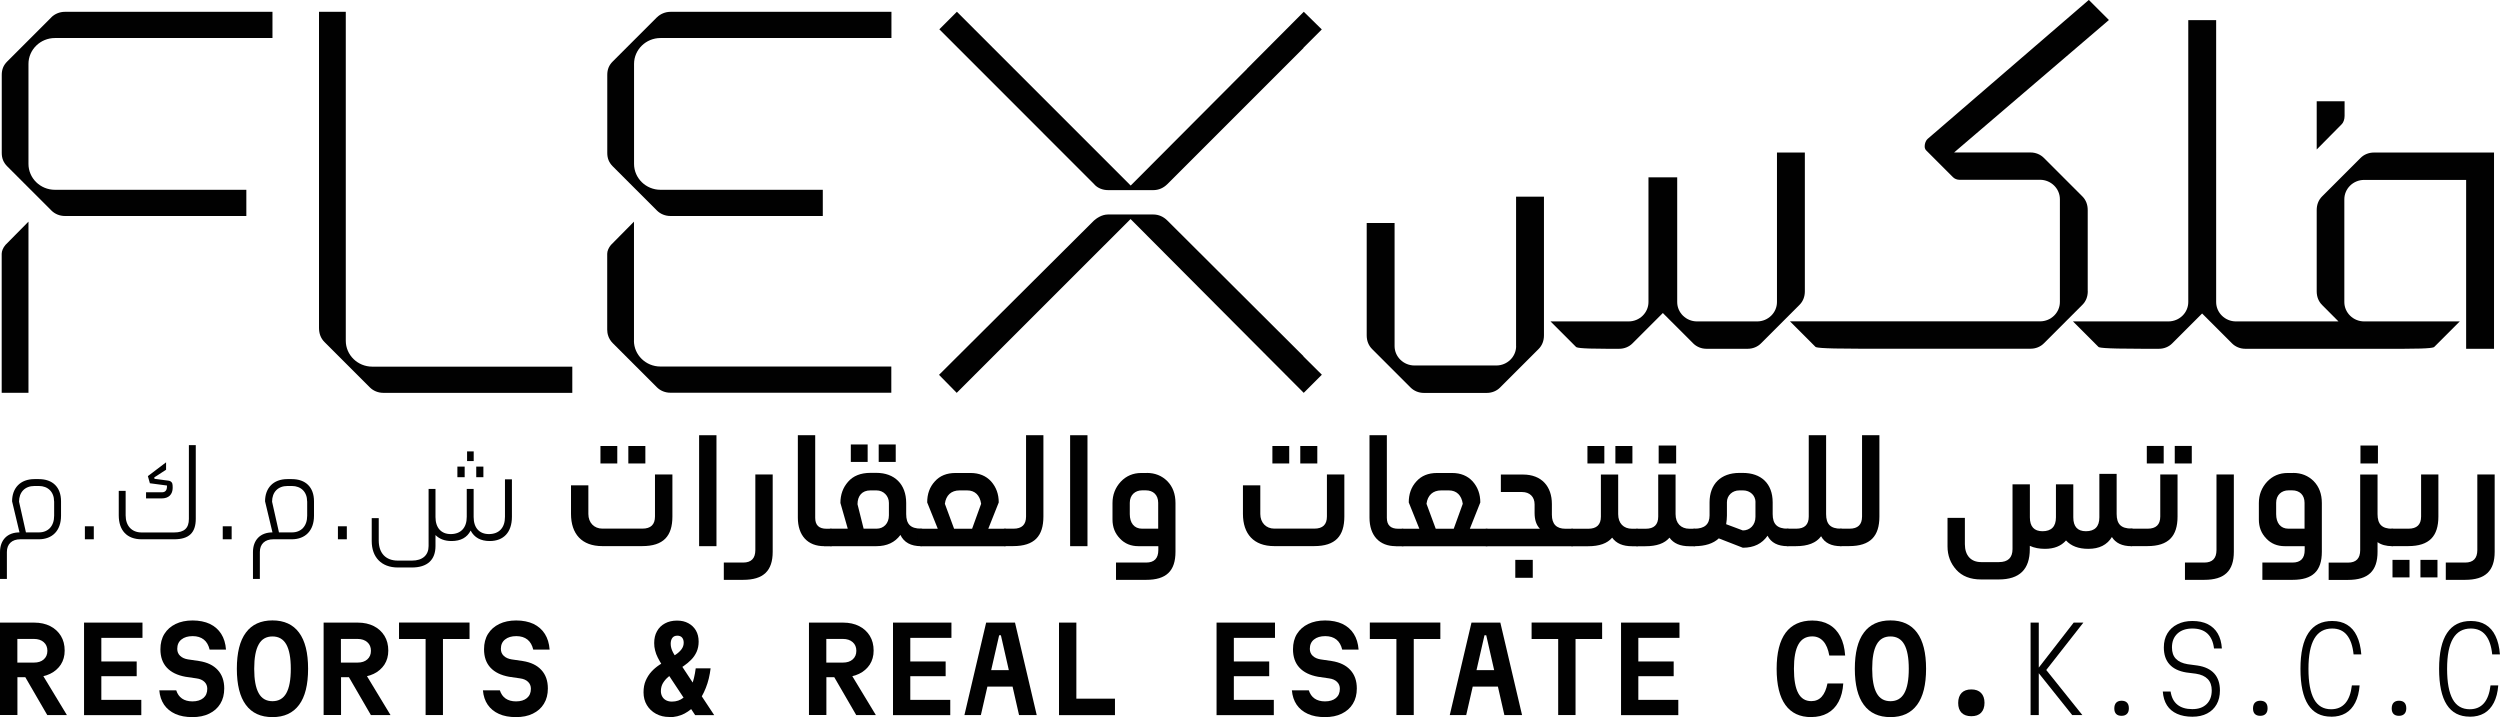 <?xml version="1.0" encoding="UTF-8"?><svg id="b" xmlns="http://www.w3.org/2000/svg" viewBox="0 0 384.63 110.33"><defs><style>.d{fill:#010101;}</style></defs><g id="c"><path class="d" d="M0,110.01v-14.22h5.26c.94,0,1.75.18,2.45.53.7.35,1.25.86,1.65,1.5.4.65.59,1.41.59,2.28,0,.82-.2,1.53-.59,2.14-.4.61-.95,1.09-1.65,1.43-.71.34-1.52.52-2.44.52h-2.59v5.81H0ZM2.67,101.94h2.56c.63,0,1.13-.16,1.5-.49.37-.33.56-.77.56-1.32s-.18-1-.56-1.33c-.37-.33-.88-.5-1.5-.5h-2.56v3.64ZM7.27,110.01l-3.63-6.26h2.86l3.79,6.26h-3.02Z"/><path class="d" d="M12.93,110.01v-14.22h8.99v2.35h-6.33v3.63h5.44v2.26h-5.44v3.65h6.15v2.35h-8.82Z"/><path class="d" d="M27.11,106.2c.18.56.47.98.89,1.27.42.29.95.44,1.6.44.71,0,1.27-.17,1.68-.51.41-.34.61-.82.61-1.43,0-.43-.14-.78-.44-1.07-.29-.28-.69-.46-1.22-.53l-1.71-.25c-1.24-.23-2.19-.69-2.85-1.4-.66-.71-.99-1.65-.99-2.83,0-.91.2-1.7.61-2.36.41-.66.99-1.17,1.73-1.53s1.62-.54,2.61-.54,1.92.18,2.66.53c.74.36,1.32.87,1.74,1.53.42.66.67,1.47.74,2.42h-2.52c-.16-.67-.45-1.19-.89-1.54-.44-.35-1.01-.53-1.71-.53-.73,0-1.31.17-1.74.52-.43.34-.64.82-.64,1.44,0,.44.15.8.45,1.08.3.28.7.46,1.21.54l1.71.25c1.26.2,2.21.66,2.87,1.39.66.72.99,1.66.99,2.83,0,.91-.2,1.7-.61,2.36-.4.66-.97,1.16-1.71,1.52-.73.36-1.6.53-2.59.53s-1.88-.16-2.61-.49c-.73-.33-1.31-.8-1.73-1.41-.42-.62-.67-1.36-.74-2.22h2.6Z"/><path class="d" d="M41.92,110.33c-1.8,0-3.17-.63-4.09-1.88-.93-1.25-1.39-3.1-1.39-5.56s.46-4.31,1.39-5.56c.92-1.25,2.29-1.88,4.09-1.88s3.17.63,4.09,1.88c.93,1.25,1.39,3.1,1.39,5.56s-.46,4.31-1.39,5.56c-.93,1.25-2.29,1.88-4.09,1.88ZM41.92,107.88c.96,0,1.67-.41,2.13-1.23.46-.82.69-2.07.69-3.75s-.23-2.93-.69-3.75c-.46-.82-1.17-1.23-2.13-1.23s-1.67.41-2.12,1.23c-.46.82-.69,2.07-.69,3.75s.23,2.93.69,3.75c.45.82,1.16,1.23,2.12,1.23Z"/><path class="d" d="M49.79,110.01v-14.22h5.26c.94,0,1.75.18,2.45.53.7.35,1.25.86,1.65,1.5.4.65.59,1.41.59,2.28,0,.82-.2,1.53-.59,2.14-.4.61-.95,1.09-1.65,1.43-.71.34-1.52.52-2.44.52h-2.59v5.81h-2.67ZM52.45,101.94h2.56c.63,0,1.13-.16,1.5-.49.37-.33.56-.77.56-1.32s-.18-1-.56-1.33c-.37-.33-.88-.5-1.5-.5h-2.56v3.64ZM57.06,110.01l-3.63-6.26h2.86l3.79,6.26h-3.02Z"/><path class="d" d="M65.48,110.01v-11.7h-4.09v-2.53h10.85v2.53h-4.09v11.7h-2.67Z"/><path class="d" d="M76.9,106.2c.18.56.47.98.89,1.27.42.29.95.44,1.6.44.71,0,1.27-.17,1.68-.51.41-.34.61-.82.61-1.43,0-.43-.14-.78-.44-1.07-.29-.28-.69-.46-1.22-.53l-1.71-.25c-1.24-.23-2.19-.69-2.85-1.4-.66-.71-.99-1.65-.99-2.83,0-.91.2-1.7.61-2.36.41-.66.99-1.17,1.73-1.53s1.62-.54,2.61-.54,1.92.18,2.66.53c.74.36,1.32.87,1.74,1.53.42.66.67,1.47.74,2.42h-2.52c-.16-.67-.45-1.19-.89-1.54-.44-.35-1.01-.53-1.71-.53-.73,0-1.31.17-1.74.52-.43.34-.64.82-.64,1.44,0,.44.15.8.45,1.08.3.28.7.46,1.21.54l1.71.25c1.26.2,2.21.66,2.87,1.39.66.72.99,1.66.99,2.83,0,.91-.2,1.7-.61,2.36-.4.66-.97,1.16-1.71,1.52-.73.36-1.6.53-2.59.53s-1.88-.16-2.61-.49c-.73-.33-1.31-.8-1.73-1.41s-.67-1.36-.74-2.22h2.6Z"/><path class="d" d="M102.96,110.31c-.75,0-1.42-.16-2.03-.49-.6-.33-1.07-.77-1.41-1.34-.34-.57-.51-1.22-.51-1.96,0-.69.11-1.3.34-1.82s.52-.98.88-1.37c.36-.39.76-.73,1.21-1.03.45-.3.89-.58,1.33-.84.44-.26.84-.52,1.21-.76.37-.25.66-.52.88-.82.22-.3.33-.63.33-1,0-.34-.09-.61-.26-.8-.17-.19-.41-.28-.72-.28-.33,0-.59.11-.76.33-.17.22-.26.53-.26.92,0,.23.03.44.09.66.06.21.14.43.26.65.11.22.26.46.44.72l5.9,8.94h-2.93l-5.05-7.63c-.27-.43-.5-.83-.69-1.2-.19-.37-.33-.75-.42-1.12-.1-.37-.14-.75-.14-1.13,0-.7.14-1.31.43-1.82.28-.52.69-.92,1.23-1.21.53-.29,1.15-.43,1.85-.43s1.24.13,1.74.4.89.64,1.17,1.12c.28.48.42,1.05.42,1.72,0,.58-.11,1.1-.31,1.56-.21.46-.48.86-.83,1.21-.34.35-.72.67-1.13.95-.41.29-.82.56-1.24.84-.42.27-.8.55-1.14.84-.35.29-.62.61-.84.97-.21.36-.32.77-.32,1.24,0,.31.07.59.21.84.14.25.34.44.59.57.25.13.55.2.89.2.7,0,1.29-.2,1.78-.6.49-.4.89-.99,1.21-1.75.32-.76.54-1.69.68-2.77h2.29c-.13,1.09-.37,2.1-.74,3.02-.36.92-.82,1.72-1.37,2.38-.55.66-1.19,1.18-1.9,1.56-.72.37-1.5.56-2.34.56Z"/><path class="d" d="M124.46,110.01v-14.22h5.26c.94,0,1.75.18,2.45.53.7.35,1.25.86,1.65,1.5.4.65.59,1.41.59,2.28,0,.82-.2,1.53-.59,2.14-.4.61-.95,1.09-1.65,1.43-.71.34-1.52.52-2.44.52h-2.59v5.81h-2.67ZM127.13,101.94h2.56c.63,0,1.13-.16,1.5-.49.37-.33.56-.77.56-1.32s-.18-1-.56-1.33c-.37-.33-.88-.5-1.5-.5h-2.56v3.64ZM131.73,110.01l-3.63-6.26h2.86l3.79,6.26h-3.02Z"/><path class="d" d="M137.39,110.01v-14.22h8.99v2.35h-6.33v3.63h5.44v2.26h-5.44v3.65h6.15v2.35h-8.82Z"/><path class="d" d="M148.38,110.01l3.34-14.22h4.44l3.34,14.22h-2.72l-2.79-12.27h-.27l-2.81,12.27h-2.54ZM150.69,105.64v-2.54h6.51v2.54h-6.51Z"/><path class="d" d="M162.93,110.01v-14.22h2.67v11.7h5.94v2.53h-8.61Z"/><path class="d" d="M187.17,110.01v-14.22h8.99v2.35h-6.33v3.63h5.44v2.26h-5.44v3.65h6.15v2.35h-8.82Z"/><path class="d" d="M201.36,106.2c.18.56.47.98.89,1.27.42.29.95.44,1.6.44.71,0,1.27-.17,1.68-.51.41-.34.61-.82.61-1.43,0-.43-.14-.78-.44-1.07-.29-.28-.69-.46-1.22-.53l-1.71-.25c-1.24-.23-2.19-.69-2.85-1.4-.66-.71-.99-1.65-.99-2.83,0-.91.2-1.7.61-2.36.41-.66.99-1.17,1.73-1.53.75-.36,1.62-.54,2.61-.54s1.92.18,2.66.53c.74.36,1.32.87,1.74,1.53.42.66.67,1.47.74,2.42h-2.52c-.16-.67-.45-1.19-.89-1.54s-1.01-.53-1.71-.53c-.73,0-1.31.17-1.74.52-.43.34-.64.82-.64,1.44,0,.44.15.8.45,1.08.3.28.7.46,1.21.54l1.71.25c1.26.2,2.21.66,2.87,1.39.66.72.99,1.66.99,2.83,0,.91-.2,1.7-.61,2.36-.4.66-.97,1.16-1.71,1.52-.73.36-1.6.53-2.59.53s-1.88-.16-2.61-.49c-.73-.33-1.31-.8-1.73-1.41-.42-.62-.67-1.36-.74-2.22h2.6Z"/><path class="d" d="M214.84,110.01v-11.7h-4.09v-2.53h10.85v2.53h-4.09v11.7h-2.67Z"/><path class="d" d="M223.05,110.01l3.34-14.22h4.44l3.34,14.22h-2.72l-2.79-12.27h-.27l-2.81,12.27h-2.54ZM225.36,105.64v-2.54h6.51v2.54h-6.51Z"/><path class="d" d="M239.73,110.01v-11.7h-4.09v-2.53h10.85v2.53h-4.09v11.7h-2.67Z"/><path class="d" d="M249.4,110.01v-14.22h8.99v2.35h-6.33v3.63h5.44v2.26h-5.44v3.65h6.15v2.35h-8.82Z"/><path class="d" d="M278.67,110.33c-1.75,0-3.08-.62-3.98-1.87-.9-1.24-1.35-3.1-1.35-5.56s.47-4.32,1.39-5.56c.93-1.24,2.3-1.87,4.1-1.87,1,0,1.86.21,2.59.63.73.42,1.3,1.03,1.72,1.83.42.8.66,1.77.74,2.92h-2.44c-.17-.96-.47-1.69-.92-2.19-.45-.5-1.01-.75-1.7-.75-.96,0-1.67.41-2.13,1.23-.46.82-.69,2.07-.69,3.75s.22,2.93.66,3.75c.44.82,1.11,1.23,2.01,1.23.66,0,1.2-.23,1.61-.69s.7-1.13.88-2.03h2.43c-.07,1.1-.31,2.04-.72,2.81-.41.77-.97,1.36-1.69,1.76-.72.4-1.56.6-2.52.6Z"/><path class="d" d="M290.85,110.33c-1.8,0-3.17-.63-4.09-1.88-.93-1.25-1.39-3.1-1.39-5.56s.46-4.31,1.39-5.56c.92-1.25,2.29-1.88,4.09-1.88s3.17.63,4.09,1.88c.93,1.25,1.39,3.1,1.39,5.56s-.46,4.31-1.39,5.56c-.93,1.25-2.29,1.88-4.09,1.88ZM290.85,107.88c.96,0,1.67-.41,2.13-1.23.46-.82.69-2.07.69-3.75s-.23-2.93-.69-3.75c-.46-.82-1.17-1.23-2.13-1.23s-1.67.41-2.12,1.23c-.46.82-.69,2.07-.69,3.75s.23,2.93.69,3.75c.45.82,1.16,1.23,2.12,1.23Z"/><path class="d" d="M303.29,110.19c-.65,0-1.15-.18-1.5-.53-.35-.36-.52-.86-.52-1.51s.18-1.18.52-1.54c.35-.36.85-.54,1.5-.54s1.15.18,1.5.54c.35.36.53.87.53,1.52s-.18,1.17-.53,1.53c-.35.36-.85.53-1.5.53Z"/><path class="d" d="M312.41,95.79h1.26v14.22h-1.26v-14.22ZM318.81,110.01l-5.48-6.86,5.71-7.36h1.49l-5.71,7.29,5.55,6.93h-1.56Z"/><path class="d" d="M326.4,110.13c-.37,0-.64-.1-.83-.29-.19-.2-.28-.48-.28-.84,0-.39.1-.69.29-.89.2-.2.47-.3.83-.3s.65.1.84.3c.19.2.28.49.28.87s-.1.65-.29.85c-.2.2-.47.3-.83.3Z"/><path class="d" d="M333.95,106.38c.13.89.47,1.57,1.04,2.03.56.46,1.33.69,2.3.69s1.67-.26,2.2-.77c.53-.52.79-1.22.79-2.12,0-.72-.2-1.3-.61-1.73s-1.02-.71-1.82-.83l-1.49-.19c-1.14-.19-2-.6-2.58-1.25-.58-.64-.87-1.51-.87-2.6,0-.83.18-1.55.54-2.15.36-.6.87-1.08,1.54-1.41.66-.34,1.43-.51,2.31-.51.93,0,1.71.16,2.37.49.65.33,1.16.8,1.53,1.43.37.63.58,1.4.64,2.31h-1.21c-.12-1.01-.46-1.77-1.01-2.29-.56-.52-1.33-.78-2.31-.78s-1.75.26-2.31.78c-.56.52-.84,1.23-.84,2.13,0,.75.2,1.33.61,1.75.4.42,1.01.7,1.81.83l1.49.2c1.15.17,2.01.58,2.6,1.23.58.65.87,1.52.87,2.6,0,.83-.17,1.55-.51,2.15-.34.6-.82,1.07-1.46,1.4-.63.33-1.39.5-2.27.5s-1.7-.15-2.36-.45c-.66-.3-1.18-.73-1.55-1.31-.37-.58-.58-1.29-.64-2.12h1.21Z"/><path class="d" d="M347.74,110.13c-.37,0-.64-.1-.83-.29-.19-.2-.28-.48-.28-.84,0-.39.1-.69.29-.89.2-.2.47-.3.83-.3s.65.1.84.3c.19.2.28.49.28.87s-.1.65-.29.85c-.2.2-.47.3-.83.3Z"/><path class="d" d="M358.66,110.26c-1.58,0-2.76-.61-3.55-1.84-.79-1.23-1.18-3.07-1.18-5.52s.41-4.29,1.23-5.52,2.04-1.84,3.66-1.84c.89,0,1.65.19,2.28.58.64.39,1.14.96,1.5,1.72.37.76.6,1.71.69,2.84h-1.19c-.13-1.3-.47-2.29-1.02-2.97-.55-.68-1.31-1.01-2.27-1.01-1.22,0-2.13.51-2.74,1.54-.61,1.03-.91,2.58-.91,4.67s.29,3.64.86,4.67c.57,1.03,1.45,1.54,2.62,1.54.93,0,1.65-.31,2.19-.93.53-.62.87-1.53,1.01-2.74h1.19c-.08,1.06-.31,1.94-.68,2.66-.37.72-.86,1.26-1.48,1.62-.62.36-1.36.54-2.23.54Z"/><path class="d" d="M369.08,110.13c-.37,0-.64-.1-.83-.29-.19-.2-.28-.48-.28-.84,0-.39.1-.69.29-.89.2-.2.47-.3.83-.3s.65.1.84.3c.19.2.28.49.28.87s-.1.65-.29.85c-.2.2-.47.3-.83.3Z"/><path class="d" d="M379.99,110.26c-1.58,0-2.76-.61-3.55-1.84-.79-1.23-1.18-3.07-1.18-5.52s.41-4.29,1.23-5.52c.82-1.23,2.04-1.84,3.66-1.84.89,0,1.65.19,2.28.58.64.39,1.14.96,1.5,1.72.37.76.6,1.71.69,2.84h-1.19c-.13-1.3-.47-2.29-1.02-2.97-.55-.68-1.31-1.01-2.27-1.01-1.22,0-2.13.51-2.74,1.54-.61,1.03-.91,2.58-.91,4.67s.29,3.64.86,4.67c.57,1.03,1.45,1.54,2.62,1.54.93,0,1.65-.31,2.19-.93.53-.62.87-1.53,1.01-2.74h1.19c-.08,1.06-.31,1.94-.68,2.66-.37.72-.86,1.26-1.48,1.62-.62.36-1.36.54-2.23.54Z"/><path class="d" d="M100.78,73h2.67v6.47c0,3-1.37,4.55-4.64,4.55h-6.15c-3.15,0-4.81-1.87-4.81-4.96v-4.39h2.67v4.41c0,1.34.89,2.25,2.16,2.25h6.15c1.3,0,1.94-.62,1.94-1.87v-6.47ZM94.97,68.62v2.69h-2.59v-2.69h2.59ZM99.29,68.62v2.69h-2.62v-2.69h2.62Z"/><path class="d" d="M107.56,84.03v-17.07h2.67v17.07h-2.67Z"/><path class="d" d="M111.36,89.21v-2.66h2.98c1.25,0,1.87-.65,1.87-1.92v-11.63h2.67v11.89c0,2.95-1.44,4.32-4.54,4.32h-2.98Z"/><path class="d" d="M126.79,84.03c-2.52,0-4.04-1.63-4.04-4.39v-12.68h2.67v12.71c0,1.13.58,1.68,1.75,1.68h.67c.29,0,.55.26.55.58v1.53c0,.31-.26.58-.55.58h-1.06Z"/><path class="d" d="M142.25,81.92v1.53c0,.31-.26.58-.55.58-1.56,0-2.62-.58-3.17-1.73-.84,1.15-2.07,1.73-3.7,1.73h-6.97c-.31,0-.57-.26-.57-.58v-1.53c0-.31.26-.58.57-.58h2.57l-1.13-3.96c0-1.27.38-2.35,1.18-3.26.79-.91,1.94-1.37,3.46-1.37h.89c2.78,0,4.59,1.73,4.59,4.63v1.7c0,1.56.67,2.25,2.28,2.25.29,0,.55.26.55.58ZM133.49,68.38v2.69h-2.59v-2.69h2.59ZM136.76,77.37c0-1.08-.84-1.92-1.9-1.92h-.96c-1.25,0-1.97.82-1.97,2.13l.94,3.76h1.99c1.08,0,1.9-.79,1.9-2.06v-1.92ZM137.81,68.38v2.69h-2.62v-2.69h2.62Z"/><path class="d" d="M154.61,81.35c.31,0,.55.26.55.58v1.53c0,.31-.24.58-.55.58h-12.88c-.31,0-.57-.26-.57-.58v-1.53c0-.31.26-.58.57-.58h2.55l-1.63-4.05c0-1.3.38-2.37,1.18-3.24.77-.86,1.82-1.29,3.17-1.29h2.33c1.3,0,2.36.43,3.15,1.29.79.89,1.18,1.97,1.18,3.24l-1.61,4.05h2.57ZM146.8,81.35h2.76l1.39-3.84c-.19-1.32-.96-2.06-2.14-2.06h-1.18c-1.27,0-2.09.74-2.26,2.06l1.42,3.84Z"/><path class="d" d="M154.62,84.03c-.29,0-.55-.26-.55-.58v-1.53c0-.31.26-.58.55-.58h1.3c1.3,0,1.94-.62,1.94-1.87v-12.51h2.67v12.51c0,3-1.37,4.55-4.66,4.55h-1.25Z"/><path class="d" d="M164.64,84.03v-17.07h2.67v17.07h-2.67Z"/><path class="d" d="M176.43,72.76c1.27,0,2.33.43,3.17,1.27.84.86,1.25,1.99,1.25,3.36v7.5c0,2.97-1.42,4.32-4.51,4.32h-4.64v-2.66h4.64c1.25,0,1.87-.65,1.87-1.92v-.6h-3.07c-1.13,0-2.09-.38-2.83-1.17-.77-.79-1.15-1.75-1.15-2.93v-2.54c0-1.27.43-2.37,1.27-3.28.84-.89,1.9-1.34,3.15-1.34h.86ZM173.82,79.09c0,1.37.67,2.25,1.9,2.25h2.47v-3.98c0-1.22-.77-1.92-1.9-1.92h-.57c-1.06,0-1.9.7-1.9,1.92v1.73Z"/><path class="d" d="M204.16,73h2.67v6.47c0,3-1.37,4.55-4.64,4.55h-6.15c-3.15,0-4.81-1.87-4.81-4.96v-4.39h2.67v4.41c0,1.34.89,2.25,2.16,2.25h6.15c1.3,0,1.94-.62,1.94-1.87v-6.47ZM198.35,68.62v2.69h-2.59v-2.69h2.59ZM202.67,68.62v2.69h-2.62v-2.69h2.62Z"/><path class="d" d="M214.74,84.03c-2.52,0-4.04-1.63-4.04-4.39v-12.68h2.67v12.71c0,1.13.58,1.68,1.75,1.68h.67c.29,0,.55.26.55.58v1.53c0,.31-.26.58-.55.58h-1.06Z"/><path class="d" d="M228.7,81.35c.31,0,.55.26.55.58v1.53c0,.31-.24.58-.55.58h-12.88c-.31,0-.57-.26-.57-.58v-1.53c0-.31.26-.58.57-.58h2.55l-1.63-4.05c0-1.3.38-2.37,1.18-3.24.77-.86,1.82-1.29,3.17-1.29h2.33c1.3,0,2.36.43,3.15,1.29.79.89,1.18,1.97,1.18,3.24l-1.61,4.05h2.57ZM220.9,81.35h2.76l1.39-3.84c-.19-1.32-.96-2.06-2.14-2.06h-1.18c-1.27,0-2.09.74-2.26,2.06l1.42,3.84Z"/><path class="d" d="M241.87,81.35c.29,0,.53.26.53.58v1.53c0,.31-.24.58-.53.58h-13.14c-.31,0-.57-.26-.57-.58v-1.53c0-.31.26-.58.57-.58h8.19c-.55-.55-.82-1.37-.82-2.42v-1.34c0-1.17-.77-1.89-1.92-1.89h-3.27v-2.69h3.41c2.88,0,4.44,1.85,4.44,4.53v1.65c0,1.44.7,2.16,2.09,2.16h1.01ZM233.13,88.9v-2.76h2.69v2.76h-2.69Z"/><path class="d" d="M251.87,81.35c.29,0,.55.26.55.58v1.53c0,.31-.26.58-.55.58h-.77c-1.42,0-2.43-.43-3.07-1.32-.75.89-1.97,1.32-3.7,1.32h-2.45c-.29,0-.55-.26-.55-.58v-1.53c0-.31.26-.58.55-.58h2.47c1.3,0,1.95-.62,1.95-1.87v-6.47h2.66v6.09c0,1.41.82,2.25,2.14,2.25h.77ZM246.83,68.62v2.69h-2.6v-2.69h2.6ZM251.15,68.62v2.69h-2.62v-2.69h2.62Z"/><path class="d" d="M260.69,81.35c.29,0,.55.26.55.58v1.53c0,.31-.26.58-.55.58h-.77c-1.42,0-2.43-.43-3.07-1.32-.75.89-1.97,1.32-3.72,1.32h-1.25c-.29,0-.55-.26-.55-.58v-1.53c0-.31.26-.58.55-.58h1.3c1.3,0,1.94-.62,1.94-1.87v-6.47h2.67v6.09c0,1.41.82,2.25,2.14,2.25h.77ZM257.88,68.55v2.76h-2.69v-2.76h2.69Z"/><path class="d" d="M275.59,81.92v1.53c0,.31-.26.58-.55.58-1.51,0-2.55-.53-3.1-1.61-.84,1.22-2.09,1.85-3.8,1.85l-3.7-1.44c-.84.79-2.09,1.2-3.75,1.2-.29,0-.55-.26-.55-.58v-1.53c0-.31.26-.58.55-.58,1.56,0,2.33-.67,2.33-2.04v-2.01c0-2.81,1.73-4.53,4.59-4.53h.53c2.81,0,4.59,1.63,4.59,4.53v1.8c0,1.56.7,2.25,2.31,2.25.29,0,.55.26.55.58ZM270.09,77.27c0-1.05-.84-1.82-1.9-1.82h-.6c-1.06,0-1.9.77-1.9,1.82v2.06c0,.43-.05.86-.12,1.32l2.57.96c1.08,0,1.94-.82,1.94-2.09v-2.25Z"/><path class="d" d="M283.78,81.92v1.53c0,.31-.26.58-.55.58-1.47,0-2.5-.5-3.05-1.53-.75,1.03-2.04,1.53-3.89,1.53h-1.25c-.29,0-.55-.26-.55-.58v-1.53c0-.31.26-.58.55-.58h1.3c1.3,0,1.94-.62,1.94-1.87v-12.51h2.67v12.13c0,1.56.67,2.25,2.28,2.25.29,0,.55.26.55.58Z"/><path class="d" d="M283.24,84.03c-.29,0-.55-.26-.55-.58v-1.53c0-.31.26-.58.55-.58h1.3c1.3,0,1.94-.62,1.94-1.87v-12.51h2.67v12.51c0,3-1.37,4.55-4.66,4.55h-1.25Z"/><path class="d" d="M328.47,81.92v1.53c0,.31-.27.58-.55.58-1.42,0-2.43-.48-3-1.41-.75,1.22-1.94,1.82-3.63,1.82-1.51,0-2.64-.43-3.43-1.29-.75.86-1.83,1.29-3.24,1.29-.86,0-1.63-.14-2.33-.46v.5c0,3.12-1.58,4.67-4.78,4.67h-2.71c-1.66,0-2.93-.5-3.82-1.49s-1.35-2.18-1.35-3.6v-4.39h2.67v4.05c0,1.75.94,2.76,2.5,2.76h2.74c1.39,0,2.09-.67,2.09-2.01v-9.95h2.67v5.08c0,1.41.65,2.13,1.94,2.13,1.37,0,2.07-.72,2.07-2.13v-5.08h2.67v5.08c0,1.41.65,2.13,1.94,2.13,1.37,0,2.07-.72,2.07-2.13v-6.69h2.66v6.16c0,1.56.67,2.25,2.28,2.25.29,0,.55.26.55.58Z"/><path class="d" d="M327.94,84.03c-.29,0-.55-.26-.55-.58v-1.53c0-.31.26-.58.55-.58h2.47c1.3,0,1.95-.62,1.95-1.87v-6.47h2.66v6.47c0,3-1.37,4.55-4.64,4.55h-2.45ZM330.29,71.3v-2.69h2.6v2.69h-2.6ZM334.59,71.3v-2.69h2.62v2.69h-2.62Z"/><path class="d" d="M336.16,89.21v-2.66h2.98c1.25,0,1.87-.65,1.87-1.92v-11.63h2.67v11.89c0,2.95-1.44,4.32-4.54,4.32h-2.98Z"/><path class="d" d="M352.8,72.76c1.27,0,2.33.43,3.17,1.27.84.86,1.25,1.99,1.25,3.36v7.5c0,2.97-1.42,4.32-4.51,4.32h-4.64v-2.66h4.64c1.25,0,1.87-.65,1.87-1.92v-.6h-3.07c-1.13,0-2.09-.38-2.83-1.17-.77-.79-1.15-1.75-1.15-2.93v-2.54c0-1.27.43-2.37,1.27-3.28.84-.89,1.9-1.34,3.15-1.34h.86ZM350.19,79.09c0,1.37.67,2.25,1.9,2.25h2.47v-3.98c0-1.22-.77-1.92-1.9-1.92h-.57c-1.06,0-1.9.7-1.9,1.92v1.73Z"/><path class="d" d="M368.62,81.92v1.53c0,.31-.26.58-.55.58-.96,0-1.73-.22-2.28-.62v1.49c0,2.95-1.44,4.32-4.54,4.32h-2.98v-2.66h2.98c1.25,0,1.87-.65,1.87-1.92v-11.63h2.67v6.09c0,1.56.67,2.25,2.28,2.25.29,0,.55.26.55.58ZM365.85,68.55v2.76h-2.69v-2.76h2.69Z"/><path class="d" d="M368.07,84.03c-.29,0-.55-.26-.55-.58v-1.53c0-.31.26-.58.55-.58h2.47c1.3,0,1.95-.62,1.95-1.87v-6.47h2.66v6.47c0,3-1.37,4.55-4.64,4.55h-2.45ZM368.09,88.83v-2.69h2.62v2.69h-2.62ZM372.39,88.83v-2.69h2.62v2.69h-2.62Z"/><path class="d" d="M376.29,89.21v-2.66h2.98c1.25,0,1.87-.65,1.87-1.92v-11.63h2.67v11.89c0,2.95-1.44,4.32-4.54,4.32h-2.98Z"/><path class="d" d="M5.96,73.71c2.14,0,3.43,1.24,3.43,3.42v2.22c0,2.28-1.33,3.62-3.43,3.62h-2.84c-1.28,0-2.06.73-2.06,1.95v4.15H0v-4.13c0-1.87,1.14-3.03,3-3.03l-1.14-4.78c0-2.02,1.24-3.42,3.45-3.42h.65ZM8.32,77.13c0-1.44-.94-2.36-2.34-2.36h-.67c-1.49,0-2.38.96-2.38,2.42l1.06,4.72h2c1.41,0,2.34-.96,2.34-2.56v-2.22Z"/><path class="d" d="M13.06,82.97v-2h1.37v2h-1.37Z"/><path class="d" d="M29.06,68.48h1.06v11.34c0,2.12-1.02,3.15-3.32,3.15h-5.02c-2.26,0-3.51-1.38-3.51-3.68v-3.77h1.06v3.77c0,1.63.96,2.63,2.45,2.63h5.02c1.55,0,2.26-.67,2.26-2.08v-11.36ZM26.57,75.01c0,1.08-.63,1.67-1.69,1.67h-2.41v-.94h2.43c.53,0,.79-.3.79-.92v-.12l-2.63-.35-.31-1.1,2.8-2.12v1.14l-1.82,1.18.04.22,2.14.28c.43.06.65.33.65.79v.24Z"/><path class="d" d="M34.27,82.97v-2h1.37v2h-1.37Z"/><path class="d" d="M44.88,73.71c2.14,0,3.43,1.24,3.43,3.42v2.22c0,2.28-1.33,3.62-3.43,3.62h-2.84c-1.28,0-2.06.73-2.06,1.95v4.15h-1.06v-4.13c0-1.87,1.14-3.03,3-3.03l-1.14-4.78c0-2.02,1.24-3.42,3.45-3.42h.65ZM47.25,77.13c0-1.44-.94-2.36-2.34-2.36h-.67c-1.49,0-2.38.96-2.38,2.42l1.06,4.72h2c1.41,0,2.34-.96,2.34-2.56v-2.22Z"/><path class="d" d="M51.99,82.97v-2h1.37v2h-1.37Z"/><path class="d" d="M77.7,73.75h1.06v5.76c0,2.38-1.28,3.73-3.41,3.73-1.39,0-2.37-.53-2.94-1.61-.55,1.08-1.53,1.61-2.94,1.61-1.04,0-1.86-.31-2.47-.92v1.69c0,2.12-1.24,3.3-3.63,3.3h-2.16c-2.55,0-4.02-1.61-4.02-4.05v-3.54h1.08v3.44c0,1.95,1.08,3.09,2.94,3.09h2.18c1.61,0,2.55-.83,2.55-2.24v-8.79h1.06v4.32c0,1.69.9,2.63,2.34,2.63,1.55,0,2.47-.96,2.47-2.65v-4.3h1.06v4.32c0,1.69.9,2.63,2.35,2.63,1.55,0,2.47-.96,2.47-2.65v-5.76ZM71.49,71.79v1.63h-1.12v-1.63h1.12ZM72.88,69.45v1.49h-1.02v-1.49h1.02ZM74.37,71.79v1.63h-1.1v-1.63h1.1Z"/><path class="d" d="M7.91,2.66L1.11,9.46c-.58.58-.84,1.22-.84,2.07v11.99c0,.85.26,1.48.84,2.07l6.8,6.8c.54.54,1.29.84,2.07.84h27.92v-4.03H8.45c-2.25,0-4.07-1.79-4.07-3.98v-15.39c0-2.19,1.83-3.98,4.07-3.98h33.47V1.82H9.97c-.78,0-1.53.31-2.07.84Z"/><path class="d" d="M53.2,52.42V1.82h-4.12v48.64c0,.87.28,1.6.84,2.16l6.98,6.98c.54.54,1.29.84,2.07.84h29.08v-4.03h-30.78c-2.24,0-4.07-1.79-4.07-3.98Z"/><path class="d" d="M97.54,52.42v-12.28h0s0-6.04,0-6.04l-3.54,3.58c-.35.4-.58.94-.58,1.36v11.67c0,.56.15,1.37.84,2.07l6.8,6.8c.54.54,1.29.84,2.07.84h34v-4.03h-35.53c-2.24,0-4.07-1.79-4.07-3.98Z"/><path class="d" d="M101.07,2.66l-6.8,6.8c-.58.58-.84,1.22-.84,2.07v11.99c0,.85.26,1.48.84,2.07l6.8,6.8c.54.54,1.29.84,2.07.84h23.45v-4.03h-24.97c-2.24,0-4.07-1.79-4.07-3.98v-15.39c0-2.19,1.83-3.98,4.07-3.98h35.53V1.82h-34c-.78,0-1.53.31-2.07.84Z"/><path class="d" d="M.26,39.05v21.38h4.12v-26.33l-3.54,3.58c-.35.4-.58.94-.58,1.36Z"/><path class="d" d="M168.38,28.39c.49.54,1.27.86,2.09.86h6.98c.8,0,1.55-.32,2.16-.93l20.94-20.94-.02-.02,2.83-2.83-2.77-2.72-8.75,8.78h.02l-17.9,17.96-17.97-17.97h0l-8.77-8.77-2.7,2.7,6.07,6.07,17.79,17.8Z"/><path class="d" d="M200.54,54.81h.01s-20.95-20.88-20.95-20.88c-.61-.61-1.36-.93-2.16-.93h-6.98c-.98,0-1.81.63-2.16.94l-14.25,14.19s0,0,0,0l-9.58,9.54,2.72,2.77,2.87-2.87h0s23.88-23.87,23.88-23.87l20.45,20.53s0,0,0,0l6.19,6.21,2.79-2.79-2.85-2.83Z"/><path class="d" d="M321.2,44.8v-12.48c0-.85-.28-1.56-.83-2.11l-5.92-5.92c-.53-.53-1.27-.83-2.03-.83h-11.78s23.82-20.38,23.82-20.38l-3.09-3.09-24.8,21.38c-.39.39-.44.84-.45,1.11-.02.24.07.51.23.66l.32.32h0l3.81,3.81c.23.23.61.39.95.39h12.44c1.68.01,3.05,1.35,3.05,2.99v15.81c0,1.64-1.37,2.98-3.05,2.98h-38.48l3.91,3.91c.09.09.3.3,6.7.3h26.43c.76,0,1.51-.3,2.03-.83l5.92-5.92c.55-.55.83-1.26.83-2.11Z"/><path class="d" d="M233.26,53.25c0,1.64-1.37,2.98-3.05,2.98h-12.59c-1.68,0-3.06-1.34-3.06-2.98v-18.94h-4.29v17.28c0,.85.28,1.56.83,2.11l5.92,5.92c.53.53,1.27.83,2.03.83h9.71c.76,0,1.51-.3,2.03-.83l5.92-5.92c.55-.55.83-1.26.83-2.11v-21.33h-4.29v23Z"/><path class="d" d="M277.68,44.8v-21.33h-4.29v23c0,1.64-1.37,2.98-3.05,2.98h-9.25c-1.68,0-3.05-1.34-3.05-2.98v-19.19h-4.42v19.19c0,1.64-1.37,2.98-3.05,2.98h-12.02l3.91,3.91c.09.09.3.3,4.69.3h1.98c.76,0,1.51-.3,2.03-.83l4.67-4.67,4.67,4.67c.53.53,1.27.83,2.03.83h6.37c.76,0,1.51-.3,2.03-.83l5.92-5.92c.55-.55.83-1.26.83-2.11Z"/><path class="d" d="M365.21,23.47c-.76,0-1.51.3-2.03.83l-5.92,5.92c-.55.55-.83,1.26-.83,2.11v12.48c0,.85.28,1.56.83,2.11l2.52,2.53h-15.77c-1.68,0-3.05-1.34-3.05-2.98V3.1h-4.29v43.37c0,1.64-1.36,2.97-3.04,2.98h-14.7l3.91,3.91c.09.09.3.3,6.7.3h2.63c.76,0,1.51-.3,2.03-.83l4.6-4.6,4.6,4.6c.53.53,1.27.83,2.03.83h24.41c4.39,0,4.6-.21,4.69-.3l3.91-3.91h-14.71c-1.68,0-3.05-1.34-3.05-2.98v-15.81c0-1.64,1.37-2.98,3.05-2.98h15.69v25.98h4.29v-30.19h-18.53Z"/><path class="d" d="M360.72,17.84v-2.26h-4.29v7.42l3.83-3.87c.27-.24.46-.77.46-1.29Z"/></g></svg>